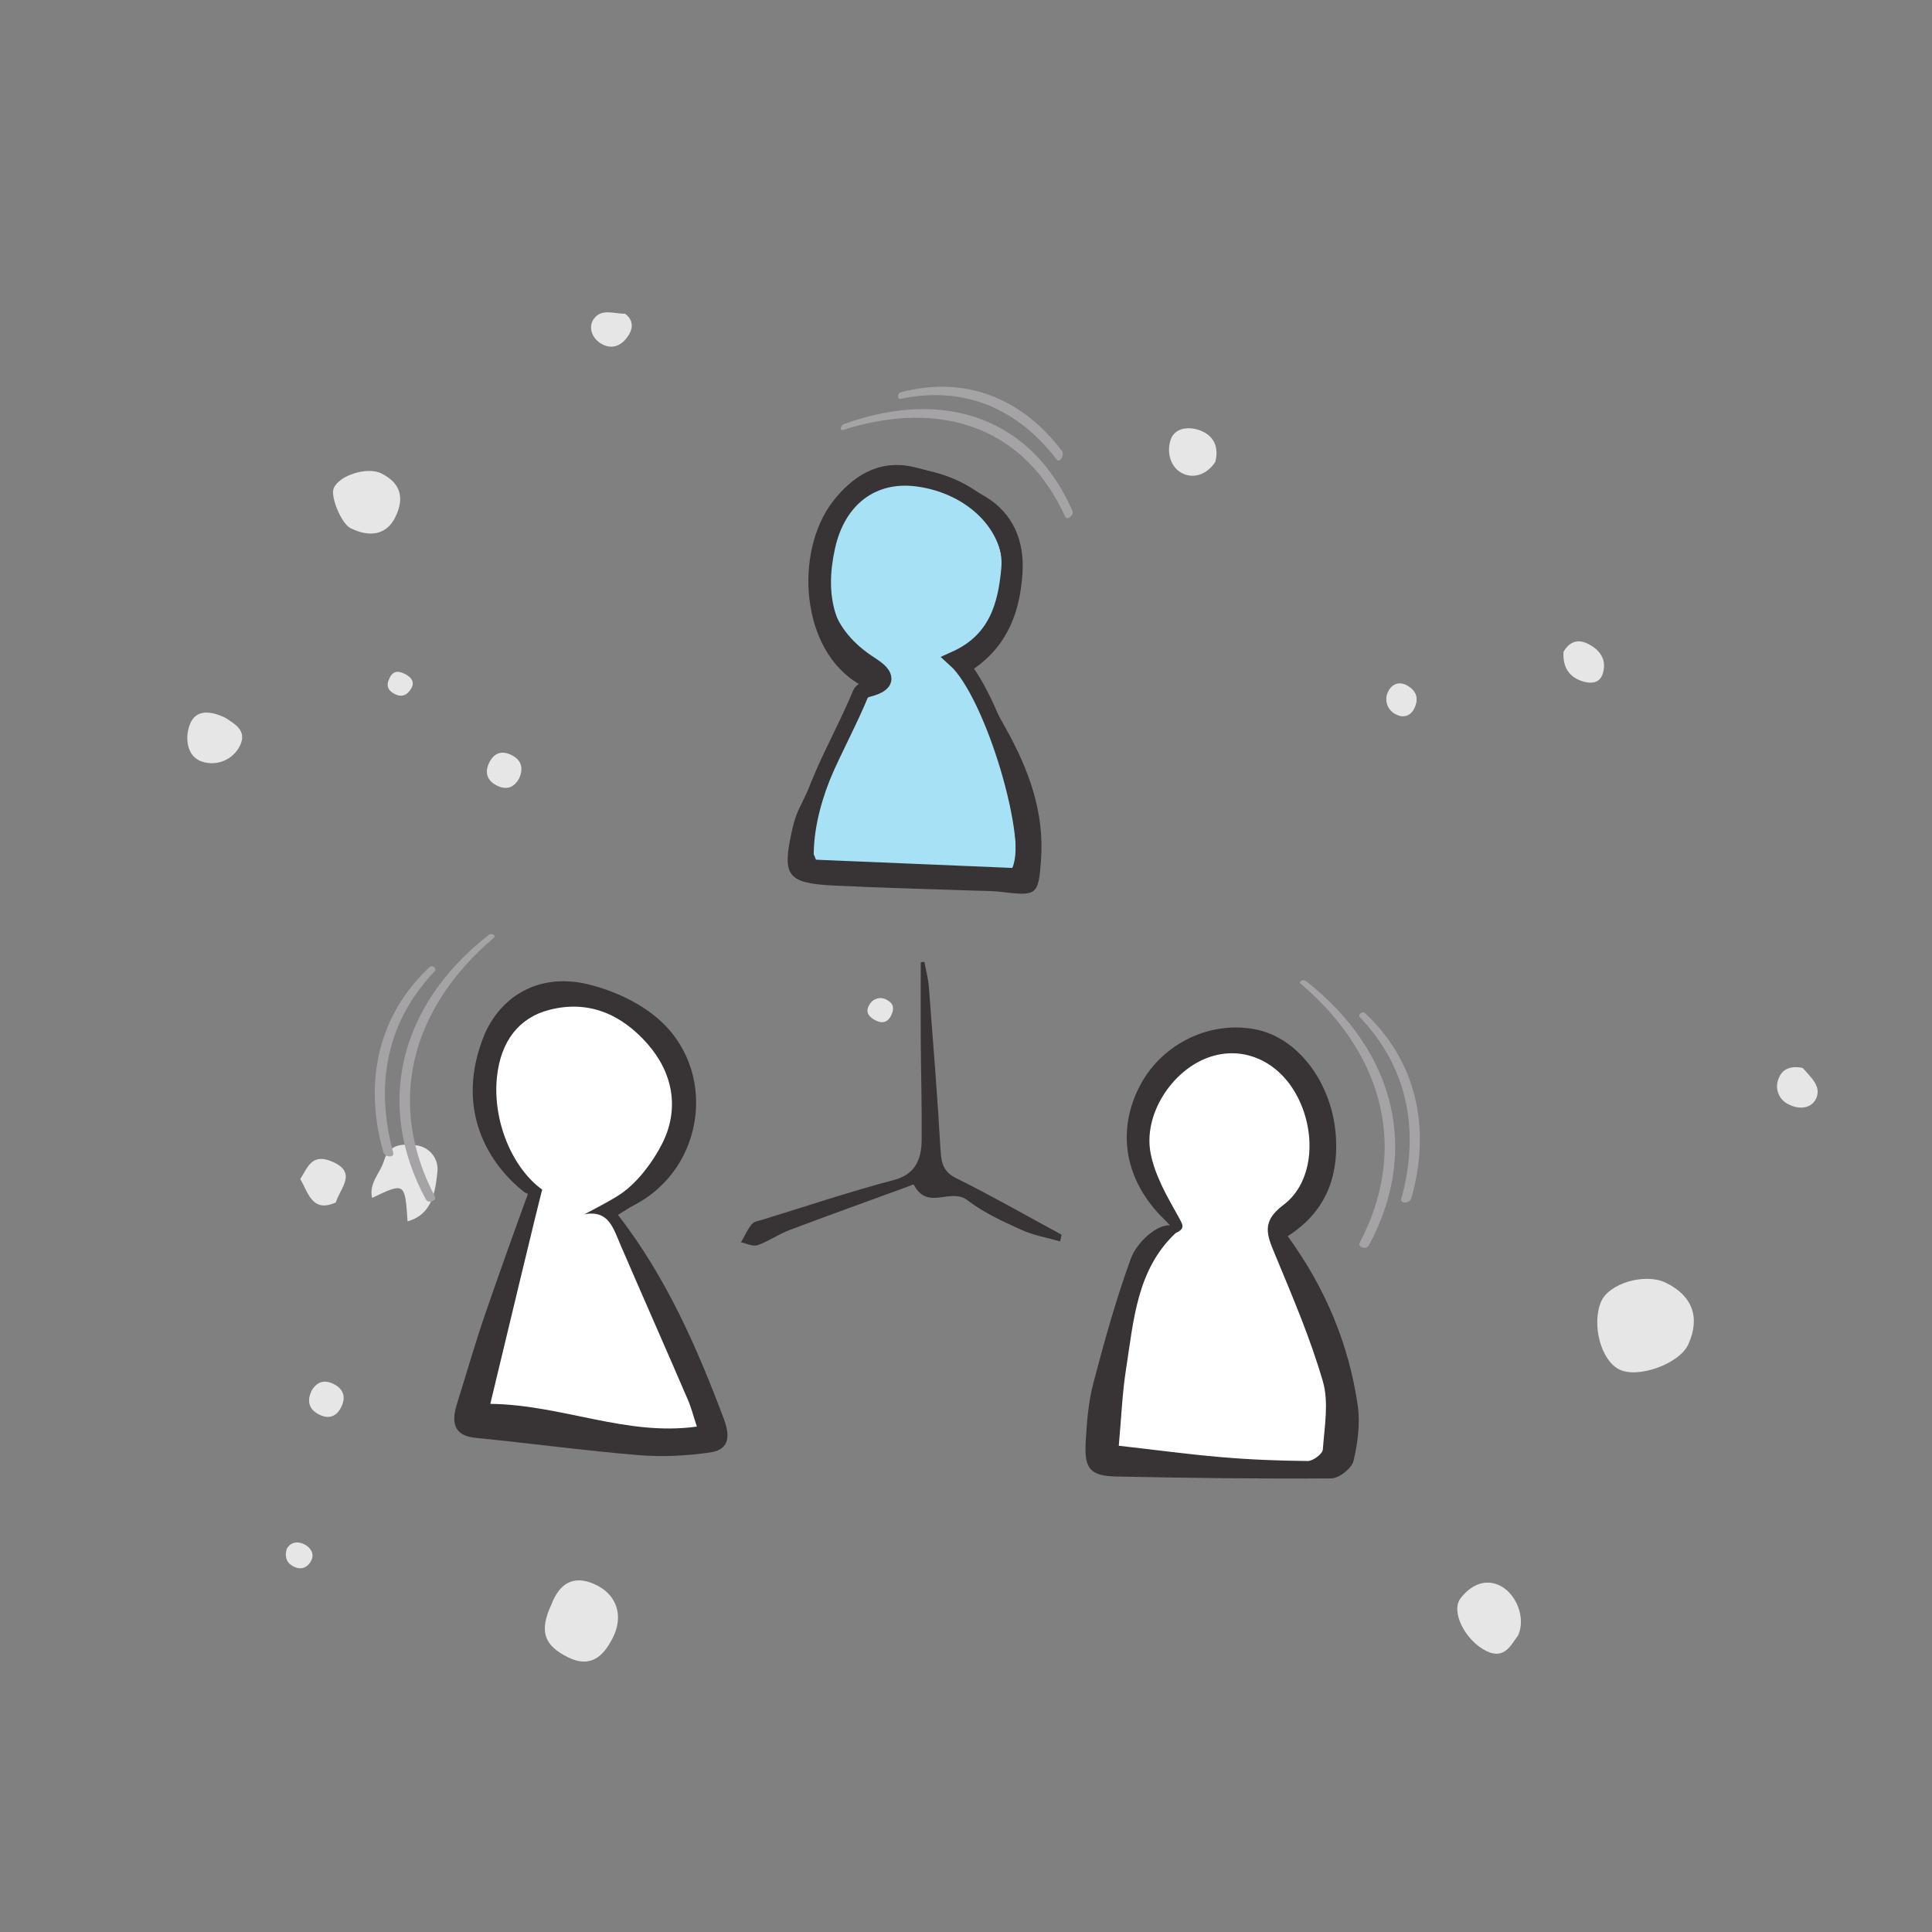 <?xml version="1.0" encoding="UTF-8" standalone="no"?>
<svg
   xmlns:dc="http://purl.org/dc/elements/1.1/"
   xmlns:cc="http://creativecommons.org/ns#"
   xmlns:rdf="http://www.w3.org/1999/02/22-rdf-syntax-ns#"
   xmlns:svg="http://www.w3.org/2000/svg"
   xmlns="http://www.w3.org/2000/svg"
   xmlns:sodipodi="http://sodipodi.sourceforge.net/DTD/sodipodi-0.dtd"
   xmlns:inkscape="http://www.inkscape.org/namespaces/inkscape"
   width="120"
   height="120"
   viewBox="0 0 31.75 31.75"
   version="1.1"
   id="svg10893"
   inkscape:version="1.0.2 (e86c870879, 2021-01-15)"
   sodipodi:docname="Icon-Netzwerken-mB.svg">
  <rect x="0" y="0" width="31.75" height="31.75" fill="#808080" stroke="none"/>
  <defs
     id="defs10887" />
  <sodipodi:namedview
     id="base"
     pagecolor="#ffffff"
     bordercolor="#666666"
     borderopacity="1.0"
     inkscape:pageopacity="0.0"
     inkscape:pageshadow="2"
     inkscape:zoom="5.6"
     inkscape:cx="101.71496"
     inkscape:cy="54.082663"
     inkscape:document-units="px"
     inkscape:current-layer="layer1"
     inkscape:document-rotation="0"
     showgrid="false"
     units="px"
     inkscape:window-width="1920"
     inkscape:window-height="1017"
     inkscape:window-x="-8"
     inkscape:window-y="-8"
     inkscape:window-maximized="1" />
  <g
     inkscape:label="Ebene 1"
     inkscape:groupmode="layer"
     id="layer1">
    <g
       id="g13150"
       transform="matrix(0.353,0,0,0.353,-334.183,-81.051)">
      <path
         style="fill:#e6e6e6;fill-opacity:1;fill-rule:nonzero;stroke:none"
         d="m 961.199,294.352 c -0.203,0.43 -0.156,0.805 0.258,1.055 0.445,0.27 0.855,0.223 1.113,-0.277 0.246,-0.48 0.121,-0.871 -0.371,-1.105 -0.43,-0.203 -0.77,-0.078 -1,0.328"
         id="path4122" />
      <path
         style="fill:#e6e6e6;fill-opacity:1;fill-rule:nonzero;stroke:none"
         d="m 973.562,286.914 c 0.195,-0.43 0.129,-0.805 -0.285,-1.047 -0.449,-0.262 -0.852,-0.191 -1.105,0.305 -0.215,0.422 -0.133,0.797 0.277,1.039 0.453,0.266 0.844,0.184 1.113,-0.297"
         id="path4124" />
      <path
         style="fill:#e6e6e6;fill-opacity:1;fill-rule:nonzero;stroke:none"
         d="m 1012.231,261.535 c -0.395,-0.242 -0.738,-0.078 -0.906,0.254 -0.203,0.379 -0.062,0.848 0.316,1.055 0,0 0.01,0.004 0.012,0.004 0.34,0.195 0.699,0.125 0.891,-0.277 0.203,-0.43 0.105,-0.785 -0.312,-1.035"
         id="path4126" />
      <path
         style="fill:#e6e6e6;fill-opacity:1;fill-rule:nonzero;stroke:none"
         d="m 970.871,265.828 c 0.188,-0.445 0.109,-0.809 -0.312,-1.043 -0.465,-0.258 -0.855,-0.16 -1.094,0.336 -0.207,0.426 -0.109,0.797 0.305,1.027 0.469,0.262 0.848,0.152 1.102,-0.32"
         id="path4128" />
      <path
         style="fill:#e6e6e6;fill-opacity:1;fill-rule:nonzero;stroke:none"
         d="m 960.047,301.707 c -0.105,0.332 -0.039,0.625 0.266,0.801 0.359,0.211 0.691,0.109 0.875,-0.258 0.168,-0.348 -0.074,-0.629 -0.344,-0.758 -0.27,-0.129 -0.602,-0.121 -0.797,0.215"
         id="path4130" />
      <path
         style="fill:#e6e6e6;fill-opacity:1;fill-rule:nonzero;stroke:none"
         d="m 1017.359,305.758 c 0.402,-0.828 -0.098,-2.059 -0.953,-2.387 -0.711,-0.27 -1.324,0.129 -1.723,0.652 -0.465,0.617 0.238,1.98 1.223,2.453 0.84,0.402 1.137,-0.309 1.453,-0.719"
         id="path4132" />
      <path
         style="fill:#e6e6e6;fill-opacity:1;fill-rule:nonzero;stroke:none"
         d="m 1019.484,259.949 c -0.047,0.66 0.215,1.141 0.824,1.355 0.387,0.137 0.844,0.156 1,-0.332 0.211,-0.656 -0.137,-1.125 -0.707,-1.402 -0.457,-0.223 -0.848,-0.09 -1.117,0.379"
         id="path4134" />
      <path
         style="fill:#e6e6e6;fill-opacity:1;fill-rule:nonzero;stroke:none"
         d="m 972.359,304.312 c -0.566,1.23 -0.348,1.887 0.77,2.445 1.07,0.535 1.668,-0.055 2.102,-0.922 0.512,-1.027 0.164,-2.012 -0.84,-2.469 -1.051,-0.48 -1.676,0.012 -2.031,0.945"
         id="path4136" />
      <path
         style="fill:#e6e6e6;fill-opacity:1;fill-rule:nonzero;stroke:none"
         d="m 965.668,286.465 c 1.156,-0.324 1.289,-1.375 1.391,-2.309 0.066,-0.609 -0.375,-1.16 -0.988,-1.23 -0.617,-0.07 -1.262,-0.09 -1.5,0.715 -0.172,0.582 -0.715,1.039 -0.555,1.734 1.523,-0.727 1.531,-0.723 1.652,1.09"
         id="path4138" />
      <path
         style="fill:#e6e6e6;fill-opacity:1;fill-rule:nonzero;stroke:none"
         d="m 962.328,285.586 c 0.199,-0.68 1.07,-1.426 -0.262,-1.938 -0.871,-0.332 -1.066,0.336 -1.391,0.848 0.371,0.648 0.559,1.586 1.652,1.09"
         id="path4140" />
      <path
         style="fill:#e6e6e6;fill-opacity:1;fill-rule:nonzero;stroke:none"
         d="m 987.988,276.16 c -0.27,-0.168 -0.625,-0.086 -0.793,0.18 -0.008,0.008 -0.012,0.019 -0.016,0.027 -0.238,0.355 -0.019,0.594 0.281,0.746 0.332,0.168 0.594,0.074 0.746,-0.285 0.125,-0.297 0.074,-0.52 -0.219,-0.668"
         id="path4142" />
      <path
         style="fill:#e6e6e6;fill-opacity:1;fill-rule:nonzero;stroke:none"
         d="m 1003.273,251.105 c 0.18,-0.719 -0.094,-1.219 -0.691,-1.453 -0.516,-0.203 -1.184,-0.148 -1.383,0.41 -0.211,0.594 -0.019,1.355 0.613,1.613 0.535,0.223 1.121,-0.035 1.461,-0.57"
         id="path4144" />
      <path
         style="fill:#e6e6e6;fill-opacity:1;fill-rule:nonzero;stroke:none"
         d="m 1024.238,289.32 c -0.965,-0.465 -2.645,0.031 -3.008,0.887 -0.445,1.062 -0.01,2.715 0.836,3.148 0.871,0.449 2.82,-0.258 3.227,-1.164 0.566,-1.25 0.191,-2.27 -1.055,-2.871"
         id="path4146" />
      <path
         style="fill:#e6e6e6;fill-opacity:1;fill-rule:nonzero;stroke:none"
         d="m 964.445,251.645 c -0.652,-0.324 -1.961,0.086 -2.215,0.691 -0.164,0.395 0.359,1.645 0.777,1.855 0.934,0.469 1.699,0.285 2.086,-0.5 0.457,-0.922 0.238,-1.605 -0.648,-2.047"
         id="path4148" />
      <path
         style="fill:#e6e6e6;fill-opacity:1;fill-rule:nonzero;stroke:none"
         d="m 964.828,261.18 c -0.18,0.344 -0.066,0.59 0.262,0.746 0.348,0.168 0.598,0.004 0.758,-0.285 0.16,-0.293 -0.012,-0.5 -0.262,-0.637 -0.301,-0.164 -0.582,-0.211 -0.758,0.176"
         id="path4150" />
      <path
         style="fill:#e6e6e6;fill-opacity:1;fill-rule:nonzero;stroke:none"
         d="m 957.18,263.02 c -0.699,-0.336 -1.379,-0.391 -1.648,0.312 -0.238,0.609 -0.148,1.492 0.555,1.727 0.703,0.238 1.473,-0.09 1.789,-0.758 0.328,-0.711 -0.289,-1.008 -0.695,-1.281"
         id="path4152" />
      <path
         style="fill:#e6e6e6;fill-opacity:1;fill-rule:nonzero;stroke:none"
         d="m 1030.617,279.324 c -0.469,-0.102 -0.922,-0.004 -1.105,0.457 -0.223,0.469 -0.016,1.027 0.457,1.242 0.01,0.004 0.012,0.004 0.016,0.008 0.488,0.246 1.062,0.18 1.27,-0.312 0.234,-0.559 -0.277,-0.977 -0.637,-1.395"
         id="path4154" />
      <path
         style="fill:#e6e6e6;fill-opacity:1;fill-rule:nonzero;stroke:none"
         d="m 975.789,244.211 c -0.488,0.012 -1.09,-0.262 -1.445,0.234 -0.293,0.402 -0.07,0.918 0.32,1.152 0.535,0.324 1.02,0.09 1.324,-0.434 0.188,-0.332 0.172,-0.68 -0.199,-0.953"
         id="path4156" />
      <path
         style="fill:#e6e6e6;fill-opacity:1;fill-rule:nonzero;stroke:none"
         d="m 970.316,265.035 c -0.234,-0.031 -0.445,0.008 -0.543,0.234 -0.113,0.211 -0.035,0.477 0.176,0.59 0.027,0.016 0.055,0.027 0.086,0.035 0.207,0.086 0.445,-0.012 0.531,-0.219 0,0 0,-0.004 0.004,-0.004 0.117,-0.285 0,-0.496 -0.254,-0.637"
         id="path4158" />
      <path
         style="fill:#a6e1f5;fill-opacity:1;fill-rule:nonzero;stroke:none"
         d="m 984.102,270.055 c -0.094,-0.219 -0.121,-0.254 -0.121,-0.289 0.055,-2.887 1.719,-5.293 2.785,-7.879 0.043,-0.102 0.227,-0.184 0.363,-0.219 1.098,-0.281 0.684,-0.734 0.109,-1.102 -2.25,-1.43 -2.695,-3.422 -2.164,-5.719 0.504,-2.18 2.105,-3.32 4.207,-3.047 2.637,0.34 4.59,2.188 4.406,4.281 -0.152,1.723 -0.598,3.352 -2.516,4.215 1.766,1.59 3.816,8.492 3.031,10.16 -3.363,-0.133 -6.734,-0.27 -10.102,-0.402"
         id="path7086" />
      <path
         style="fill:none;stroke:#383335;stroke-width:0.758;stroke-linecap:butt;stroke-linejoin:miter;stroke-miterlimit:4;stroke-opacity:1"
         d="m 984.102,270.055 c -0.094,-0.219 -0.121,-0.254 -0.121,-0.289 0.055,-2.887 1.719,-5.293 2.785,-7.879 0.043,-0.102 0.227,-0.184 0.363,-0.219 1.098,-0.281 0.684,-0.734 0.109,-1.102 -2.25,-1.43 -2.695,-3.422 -2.164,-5.719 0.504,-2.18 2.105,-3.32 4.207,-3.047 2.637,0.34 4.59,2.188 4.406,4.281 -0.152,1.723 -0.598,3.352 -2.516,4.215 1.766,1.59 3.816,8.492 3.031,10.16 -3.363,-0.133 -6.734,-0.27 -10.102,-0.402 z m 0,0"
         id="path7088" />
      <path
         style="fill:#383335;fill-opacity:1;fill-rule:nonzero;stroke:none"
         d="m 986.707,261.465 c -0.977,2.004 -1.914,3.91 -2.828,5.828 -0.164,0.344 -0.262,0.723 -0.34,1.098 -0.43,1.977 -0.172,2.328 1.906,2.438 2.23,0.109 4.465,0.164 6.695,0.242 0.395,0.016 0.797,0.008 1.188,0.059 1.652,0.203 1.707,0.133 1.828,-1.461 0.172,-2.25 -0.574,-4.254 -1.652,-6.18 -0.5,-0.887 -0.984,-1.777 -1.508,-2.723 1.625,-1.109 2.191,-2.707 2.301,-4.508 0.09,-1.473 -0.441,-2.75 -1.711,-3.52 -1.043,-0.633 -2.238,-1.152 -3.434,-1.406 -1.551,-0.336 -2.789,0.441 -3.707,1.652 -1.77,2.324 -1.5,6.895 1.262,8.48 m -2.027,8.164 c -0.082,-0.211 -0.105,-0.242 -0.105,-0.277 0.047,-2.746 1.555,-5.039 2.52,-7.5 0.039,-0.094 0.207,-0.172 0.328,-0.203 0.996,-0.27 0.621,-0.699 0.098,-1.051 -2.035,-1.359 -2.438,-3.258 -1.957,-5.441 0.453,-2.074 1.906,-3.16 3.809,-2.902 2.387,0.324 4.152,2.082 3.984,4.078 -0.137,1.637 -0.543,3.188 -2.273,4.012 1.598,1.508 3.449,8.082 2.738,9.668 -3.043,-0.129 -6.094,-0.254 -9.141,-0.383"
         id="path7090" />
      <path
         style="fill:#ffffff;fill-opacity:1;fill-rule:nonzero;stroke:none"
         d="m 1008.512,297.359 c -0.016,0.211 -0.484,0.551 -0.738,0.551 -1.434,-0.012 -2.867,-0.07 -4.297,-0.188 -1.637,-0.137 -3.266,-0.355 -4.992,-0.547 0.129,-1.379 0.176,-2.531 0.355,-3.66 0.379,-2.344 0.527,-4.793 2.441,-6.547 0.504,-0.215 0.348,-0.406 0.113,-0.816 -0.535,-0.945 -1.121,-1.938 -1.34,-2.984 -0.383,-1.863 1.027,-3.988 2.832,-4.629 1.633,-0.574 3.34,0.105 4.277,1.703 1.062,1.816 0.926,4.27 -0.586,5.375 -1.098,0.801 -0.816,1.438 -0.418,2.375 0.852,2.004 1.734,4.012 2.355,6.09 0.297,1.004 0.078,2.184 0,3.277"
         id="path7092" />
      <path
         style="fill:#383335;fill-opacity:1;fill-rule:nonzero;stroke:none"
         d="m 1009.902,295.035 c -0.414,-2.848 -1.492,-5.445 -3.258,-7.879 1.676,-1.07 2.352,-2.621 2.246,-4.57 -0.129,-2.426 -1.656,-4.578 -3.625,-5.031 -2.137,-0.484 -4.438,0.59 -5.484,2.562 -1.141,2.145 -0.715,4.488 1.117,6.258 0.168,0.16 0.203,0.23 0.274,0.273 -0.621,-0.043 -1.551,0.781 -1.836,1.562 -0.688,1.891 -1.23,3.84 -1.742,5.789 -0.23,0.879 -0.305,1.816 -0.355,2.73 -0.074,1.27 0.207,1.594 1.465,1.617 3.32,0.066 6.645,0.109 9.969,0.086 0.359,-0.004 0.949,-0.465 1.031,-0.809 0.199,-0.836 0.32,-1.75 0.199,-2.59 m -1.625,2.055 c -0.012,0.203 -0.457,0.535 -0.699,0.535 -1.359,-0.012 -2.719,-0.066 -4.074,-0.184 -1.551,-0.133 -3.094,-0.344 -4.727,-0.527 0.121,-1.336 0.164,-2.457 0.336,-3.551 0.355,-2.273 0.5,-4.652 2.313,-6.352 0.476,-0.211 0.328,-0.395 0.109,-0.793 -0.512,-0.914 -1.067,-1.875 -1.27,-2.891 -0.367,-1.809 0.969,-3.871 2.68,-4.488 1.547,-0.559 3.164,0.102 4.055,1.652 1.008,1.758 0.879,4.137 -0.555,5.211 -1.043,0.777 -0.773,1.395 -0.395,2.305 0.805,1.941 1.641,3.887 2.227,5.906 0.285,0.973 0.078,2.117 0,3.176"
         id="path7094" />
      <path
         style="fill:#383335;fill-opacity:1;fill-rule:nonzero;stroke:none"
         d="m 989.559,274.406 c 0,1.219 -0.008,2.441 0,3.664 0.012,1.535 0.055,3.07 0.043,4.605 -0.008,1.027 -0.391,1.625 -1.285,1.863 -2.055,0.543 -4.086,1.223 -6.129,1.852 -0.172,0.051 -0.383,0.074 -0.496,0.211 -0.199,0.238 -0.336,0.555 -0.5,0.84 0.258,0.051 0.543,0.211 0.77,0.133 0.512,-0.176 0.984,-0.516 1.496,-0.707 1.812,-0.684 3.633,-1.336 5.449,-2 0.113,-0.043 0.312,-0.141 0.332,-0.102 0.641,1.223 1.703,0.109 2.496,0.719 0.77,0.59 1.648,0.984 2.504,1.375 0.578,0.262 1.203,0.367 1.809,0.539 0.019,-0.105 0.043,-0.207 0.066,-0.312 -1.633,-0.883 -3.25,-1.809 -4.902,-2.629 -0.531,-0.262 -0.691,-0.594 -0.73,-1.27 -0.145,-2.555 -0.352,-5.102 -0.547,-7.652 -0.031,-0.387 -0.137,-0.77 -0.207,-1.152 -0.055,0.008 -0.113,0.016 -0.168,0.023"
         id="path7096" />
      <path
         style="fill:#383335;fill-opacity:1;fill-rule:nonzero;stroke:none"
         d="m 980.402,295.688 c -1.262,-3.355 -2.684,-6.613 -4.938,-9.523 0.328,-0.199 0.523,-0.34 0.738,-0.449 3.359,-1.727 3.941,-6.391 1.004,-8.789 -0.891,-0.723 -2.059,-1.242 -3.18,-1.508 -2.152,-0.5 -3.93,0.465 -4.758,2.301 -1.492,3.586 0.258,6.148 1.82,7.371 0.055,0.043 0.121,0.066 0.184,0.098 -0.633,1.719 -1.391,3.855 -1.973,5.543 -0.488,1.41 -0.898,2.848 -1.344,4.277 -0.301,0.973 0.008,1.449 0.871,1.535 2.531,0.25 5.059,0.594 7.594,0.805 1.098,0.09 2.223,0.035 3.312,-0.121 0.844,-0.117 0.996,-0.656 0.668,-1.539 m -10.727,-1.004 c 0.723,-3.023 2.113,-8.836 2.332,-9.641 -1.273,-0.883 -2.25,-2.996 -2.035,-5.051 0.168,-1.641 1.016,-2.676 2.344,-3.02 1.77,-0.457 3.254,0.195 4.434,1.543 1.141,1.305 1.426,2.918 0.648,4.461 -0.395,0.781 -1.062,1.703 -1.812,2.227 -0.531,0.371 -1.781,0.977 -1.684,0.957 1.094,-0.211 1.301,0.645 1.625,1.395 1,2.309 2.016,4.609 3.016,6.922 0.16,0.367 0.258,0.77 0.406,1.227 -3.184,0.441 -6.035,-0.98 -9.273,-1.02"
         id="path7098" />
      <path
         style="fill:#ffffff;fill-opacity:1;fill-rule:nonzero;stroke:none"
         d="m 969.52,294.961 c 0.754,-3.125 2.191,-9.148 2.418,-9.98 -1.32,-0.918 -2.328,-3.105 -2.109,-5.23 0.176,-1.703 1.055,-2.773 2.43,-3.129 1.836,-0.477 3.375,0.203 4.594,1.598 1.18,1.355 1.477,3.023 0.672,4.621 -0.41,0.812 -1.102,1.762 -1.879,2.305 -0.547,0.383 -1.844,1.016 -1.742,0.992 1.133,-0.219 1.348,0.668 1.684,1.441 1.035,2.395 2.09,4.777 3.121,7.172 0.168,0.383 0.27,0.797 0.426,1.27 -3.301,0.457 -6.258,-1.016 -9.613,-1.059"
         id="path7100" />
      <path
         style="fill:#a6a3a6;fill-opacity:1;fill-rule:nonzero;stroke:none"
         d="m 985.969,249.355 c 4.809,-1.746 8.812,-0.18 10.648,4.031 0.09,0.199 -0.246,0.469 -0.332,0.277 -1.852,-4.086 -5.691,-5.527 -10.363,-4.035 -0.145,0.043 -0.094,-0.219 0.047,-0.273"
         id="path7102" />
      <path
         style="fill:#a6a3a6;fill-opacity:1;fill-rule:nonzero;stroke:none"
         d="m 988.609,247.875 c 2.926,-0.785 5.613,0.195 7.52,2.723 0.141,0.191 -0.098,0.586 -0.242,0.398 -1.895,-2.457 -4.398,-3.426 -7.273,-2.82 -0.141,0.027 -0.145,-0.262 -0.004,-0.301"
         id="path7104" />
      <path
         style="fill:#a6a3a6;fill-opacity:1;fill-rule:nonzero;stroke:none"
         d="m 1007.492,275.277 c 4.223,3.312 5.281,7.973 2.922,12.316 -0.109,0.207 -0.527,0.07 -0.418,-0.133 2.242,-4.273 1.184,-8.711 -2.75,-12.059 -0.121,-0.102 0.125,-0.223 0.246,-0.125"
         id="path7106" />
      <path
         style="fill:#a6a3a6;fill-opacity:1;fill-rule:nonzero;stroke:none"
         d="m 1010.238,276.766 c 2.344,2.191 3.109,5.277 2.16,8.621 -0.07,0.25 -0.531,0.281 -0.465,0.027 0.898,-3.289 0.231,-6.195 -1.938,-8.457 -0.105,-0.109 0.129,-0.297 0.242,-0.191"
         id="path7108" />
      <path
         style="fill:#a6a3a6;fill-opacity:1;fill-rule:nonzero;stroke:none"
         d="m 969.445,273.129 c -4.223,3.312 -5.281,7.977 -2.922,12.32 0.109,0.203 0.523,0.066 0.418,-0.137 -2.246,-4.273 -1.188,-8.707 2.75,-12.055 0.121,-0.105 -0.125,-0.227 -0.246,-0.129"
         id="path7110" />
      <path
         style="fill:#a6a3a6;fill-opacity:1;fill-rule:nonzero;stroke:none"
         d="m 966.699,274.621 c -2.344,2.191 -3.109,5.273 -2.16,8.617 0.07,0.254 0.531,0.281 0.461,0.027 -0.895,-3.285 -0.227,-6.191 1.941,-8.453 0.105,-0.109 -0.129,-0.301 -0.242,-0.191"
         id="path7112" />
    </g>
  </g>
</svg>
